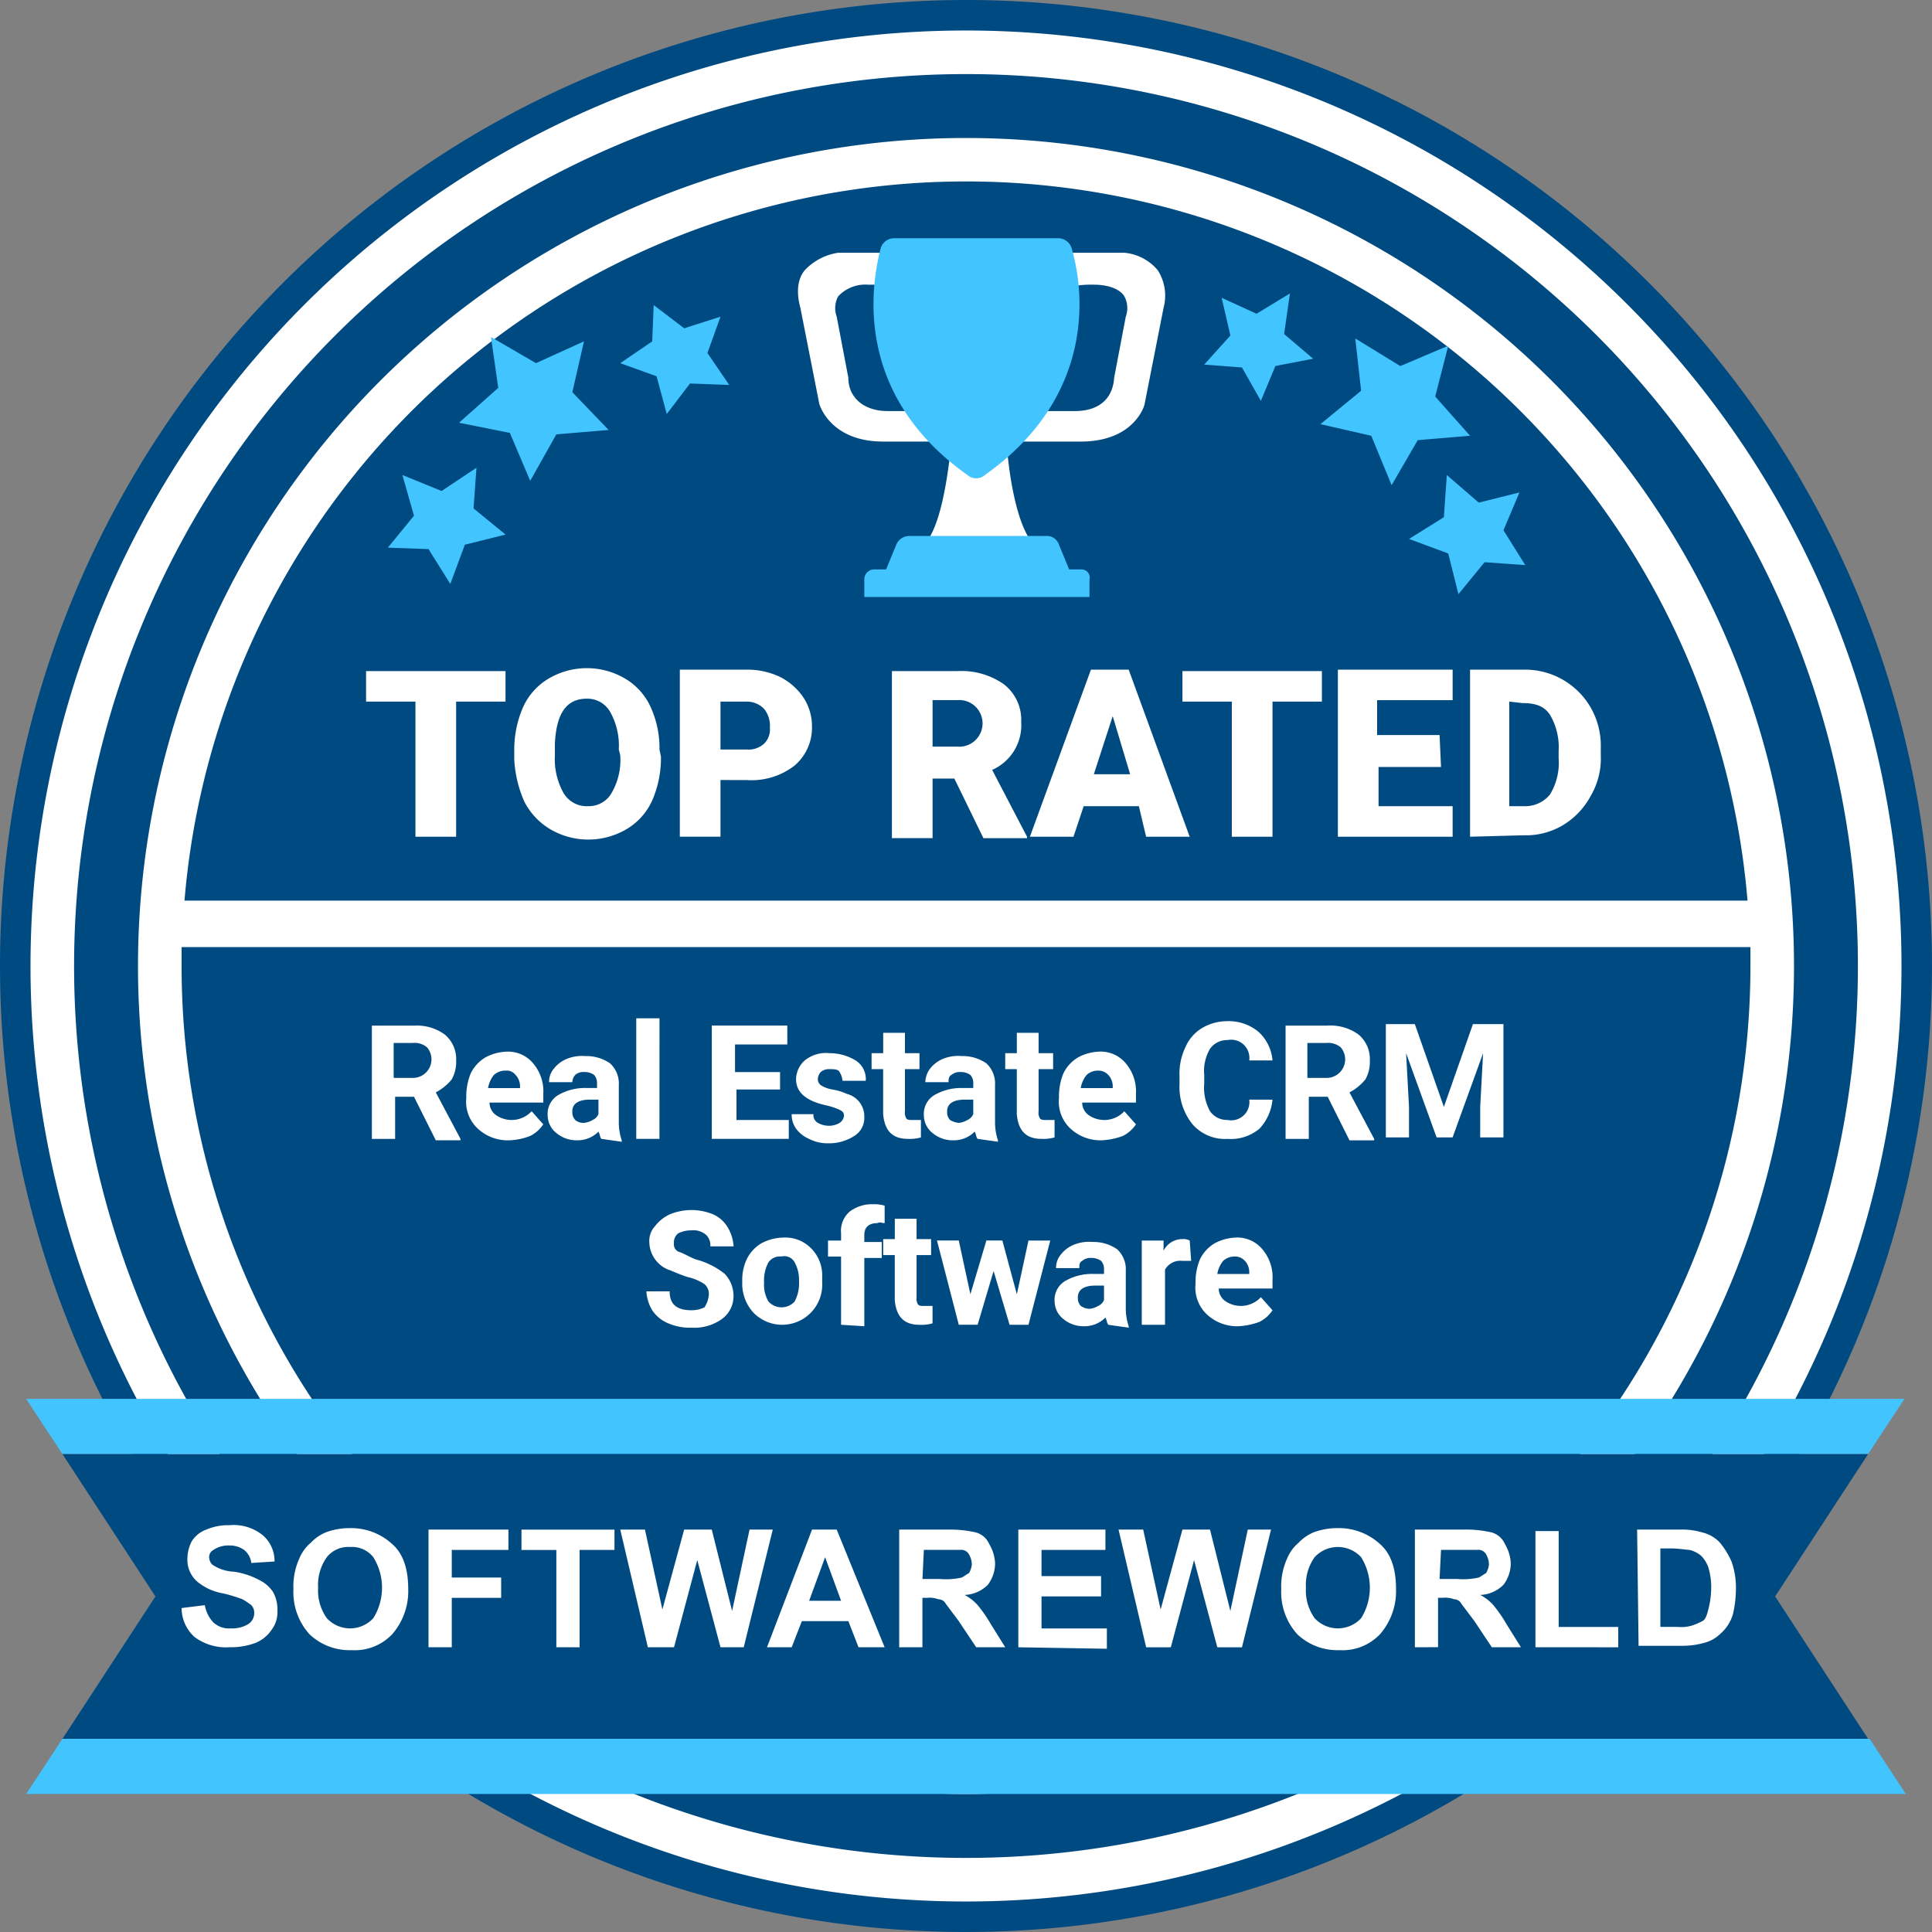 <svg id="Group_10113" data-name="Group 10113" xmlns="http://www.w3.org/2000/svg" xmlns:xlink="http://www.w3.org/1999/xlink" width="220" height="220" viewBox="0 0 220 220">
  <rect x="0" y="0" width="220" height="220" fill="#808080" stroke="none"/>
  <defs>
    <clipPath id="clip-path">
      <rect id="Rectangle_16989" data-name="Rectangle 16989" width="220" height="220" fill="none"/>
    </clipPath>
  </defs>
  <g id="Group_10112" data-name="Group 10112" clip-path="url(#clip-path)">
    <path id="Path_43335" data-name="Path 43335" d="M110,0A110,110,0,1,1,0,110,110,110,0,0,1,110,0" fill="#004a82"/>
    <path id="Path_43336" data-name="Path 43336" d="M108.626,2.1A106.526,106.526,0,1,1,2.1,108.626,106.527,106.527,0,0,1,108.626,2.1" transform="translate(1.374 1.374)" fill="#fff"/>
    <path id="Path_43337" data-name="Path 43337" d="M106.664,5.1A101.564,101.564,0,1,1,5.1,106.664,101.565,101.565,0,0,1,106.664,5.1" transform="translate(3.336 3.336)" fill="#004a82"/>
    <path id="Path_43338" data-name="Path 43338" d="M103.786,9.5A94.286,94.286,0,1,1,9.5,103.786,94.286,94.286,0,0,1,103.786,9.5" transform="translate(6.214 6.214)" fill="#fff"/>
    <path id="Path_43339" data-name="Path 43339" d="M190.816,94.38a89.3,89.3,0,0,0-177.985,0ZM12.5,99.673v2.15a89.323,89.323,0,0,0,178.647,0v-2.15Z" transform="translate(8.177 8.177)" fill="#004a82"/>
    <path id="Path_43340" data-name="Path 43340" d="M1.8,141.292H215.845l-4.135-6.286H5.935ZM215.68,96.3H1.8l4.135,6.286H211.544Z" transform="translate(1.177 62.993)" fill="#42c4ff"/>
    <path id="Path_43341" data-name="Path 43341" d="M209.909,100.1H4.3l10.586,16.211L4.3,132.521H209.909l-10.586-16.211Z" transform="translate(2.813 65.479)" fill="#004a82"/>
    <path id="Path_43342" data-name="Path 43342" d="M95.9,19.385A5.61,5.61,0,0,0,92.1,17.4H85.15l1.158,3.8a11.718,11.718,0,0,1,2.316-.165c1.654,0,2.977.5,3.474,1.323a2.844,2.844,0,0,1,.165,2.316L90.94,31.626c-.165,2.481-1.82,3.8-4.466,3.8H65.135c-2.647,0-4.466-1.489-4.466-3.8l-1.323-6.947a2.844,2.844,0,0,1,.165-2.316,4.241,4.241,0,0,1,3.474-1.323A11.718,11.718,0,0,1,65.3,21.2l1.158-3.8H59.511a6.56,6.56,0,0,0-3.8,1.985c-.827.992-.992,2.481-.5,4.3L57.361,34.6s1.158,4.3,7.278,4.3h7.774c-.331,3.308-1.158,10.09-3.308,11.91l.992,2.15H81.015l.992-2.15c-2.15-1.82-3.143-8.6-3.308-11.91h8.436c6.12,0,7.278-4.135,7.278-4.3l2.15-10.917a5.389,5.389,0,0,0-.662-4.3" transform="translate(35.932 11.382)" fill="#fff"/>
    <path id="Path_43343" data-name="Path 43343" d="M84.147,40.7H82.823l-1.158-2.812a1.447,1.447,0,0,0-1.489-.992H64.628a1.59,1.59,0,0,0-1.489.992L61.981,40.7H60.658A1.131,1.131,0,0,0,59.5,41.862v1.985H85.139V41.862a.931.931,0,0,0-.992-1.158" transform="translate(38.921 24.138)" fill="#42c4ff"/>
    <path id="Path_43344" data-name="Path 43344" d="M41.08,49.8H35.456V65.188H30.824V49.8H25.2V46.331H41.08Zm17.7,6.286a12.086,12.086,0,0,1-.992,4.962,7.241,7.241,0,0,1-2.977,3.308,8.566,8.566,0,0,1-8.6,0,7.756,7.756,0,0,1-2.977-3.143,13.626,13.626,0,0,1-1.158-4.8v-.992a12.086,12.086,0,0,1,.992-4.962,7.241,7.241,0,0,1,2.977-3.308,8.566,8.566,0,0,1,8.6,0,7.241,7.241,0,0,1,2.977,3.308,11.312,11.312,0,0,1,.992,4.8Zm-4.8-.827a7.88,7.88,0,0,0-.992-4.3,2.981,2.981,0,0,0-2.647-1.489c-2.316,0-3.474,1.654-3.639,5.128v1.323a7.88,7.88,0,0,0,.992,4.3,3.064,3.064,0,0,0,2.812,1.489,2.981,2.981,0,0,0,2.647-1.489,7.507,7.507,0,0,0,.992-4.3Zm11.579,3.474v6.451H60.929V46.165h7.609a8.625,8.625,0,0,1,3.8.827,7.081,7.081,0,0,1,2.647,2.316,5.964,5.964,0,0,1,.992,3.308A5.664,5.664,0,0,1,74,57.083a7.983,7.983,0,0,1-5.459,1.654Zm0-3.474h2.977a2.637,2.637,0,0,0,1.985-.662,2.259,2.259,0,0,0,.662-1.82,3.05,3.05,0,0,0-.662-2.15,2.739,2.739,0,0,0-1.985-.827H65.561Zm26.632,3.308H89.711v6.782H85.08V46.331h7.444a8.394,8.394,0,0,1,5.293,1.489,5.117,5.117,0,0,1,1.985,4.3,5.557,5.557,0,0,1-3.308,5.459l3.97,7.609v.165H95.5Zm-2.481-3.639h2.812a2.656,2.656,0,1,0,0-5.293H89.711ZM113.2,61.714h-6.286l-1.158,3.474h-4.962l6.947-19.023h4.3l6.947,19.023h-4.962Zm-5.128-3.639h4.135l-1.985-6.617Zm25.97-8.271h-5.624V65.188h-4.632V49.8h-5.624V46.331h15.88Zm13.564,7.444h-7.113v4.466h8.436v3.474H135.862V46.165h13.068v3.474h-8.6v3.97h7.113Zm3.308,7.94V46.165h6.12a8.619,8.619,0,0,1,7.609,4.3A8.77,8.77,0,0,1,165.8,55.1v.827a8.391,8.391,0,0,1-1.158,4.632,8.6,8.6,0,0,1-3.143,3.308,8.193,8.193,0,0,1-4.466,1.158ZM155.38,49.8v11.91h1.654a3.634,3.634,0,0,0,2.977-1.323A6.92,6.92,0,0,0,161,56.256v-.827a7.274,7.274,0,0,0-.992-4.135c-.662-.992-1.654-1.323-3.143-1.323ZM30.659,94.8h-2.15v4.8H25.862v-12.9h4.8a5.427,5.427,0,0,1,3.474.992,3.634,3.634,0,0,1,1.323,2.977,4.138,4.138,0,0,1-.5,2.15A5.836,5.836,0,0,1,33.14,94.3l2.812,5.293v.165H33.14Zm-2.15-2.15h2.15a2.113,2.113,0,0,0,1.489-3.474,2.2,2.2,0,0,0-1.654-.5h-2.15v3.97Zm12.9,7.113a5.023,5.023,0,0,1-3.474-1.323,4.168,4.168,0,0,1-1.323-3.474V94.8a6.857,6.857,0,0,1,.5-2.647,4.286,4.286,0,0,1,1.654-1.82,5.384,5.384,0,0,1,2.316-.662,3.708,3.708,0,0,1,3.143,1.323,4.915,4.915,0,0,1,1.158,3.474v.992H39.26a1.737,1.737,0,0,0,.827,1.489,3.119,3.119,0,0,0,3.97-.5L45.38,97.94a3.905,3.905,0,0,1-1.489,1.323,7.332,7.332,0,0,1-2.481.5m-.331-7.94a1.878,1.878,0,0,0-1.323.5,3.117,3.117,0,0,0-.662,1.489h3.639v-.165a1.878,1.878,0,0,0-.5-1.323,1.288,1.288,0,0,0-1.158-.5M52,99.594c-.165-.165-.165-.5-.331-.827a3.366,3.366,0,0,1-2.481.992,3.586,3.586,0,0,1-2.316-.827,2.585,2.585,0,0,1-.992-1.985,2.5,2.5,0,0,1,1.158-2.316,6.083,6.083,0,0,1,3.308-.827H51.5v-.5a1.4,1.4,0,0,0-.331-.992,1.928,1.928,0,0,0-1.158-.331,1.4,1.4,0,0,0-.992.331,1.264,1.264,0,0,0-.331.827H46.042a2.309,2.309,0,0,1,.5-1.489A3.6,3.6,0,0,1,48.027,90.5a4.54,4.54,0,0,1,2.15-.331,4.731,4.731,0,0,1,2.812.827,3.121,3.121,0,0,1,.992,2.481v4.135a6.481,6.481,0,0,0,.331,2.15v.165Zm-1.985-1.82A2.351,2.351,0,0,0,51,97.444a1.291,1.291,0,0,0,.662-.662V95.128h-.992c-1.323,0-1.985.5-1.985,1.323v.165a1.264,1.264,0,0,0,.331.827,1.4,1.4,0,0,0,.992.331m8.6,1.82H55.967V85.865h2.647ZM72.508,93.97H67.38v3.474h5.955v2.15H64.568v-12.9h8.6v2.15H67.215v3.143h5.128V93.97Z" transform="translate(16.484 30.09)" fill="#fff"/>
    <path id="Path_43345" data-name="Path 43345" d="M60.455,79.613c0-.331-.165-.5-.5-.662a7.69,7.69,0,0,0-1.489-.5Q55,77.711,55,75.477a2.912,2.912,0,0,1,.992-2.15A3.823,3.823,0,0,1,58.8,72.5a5.712,5.712,0,0,1,2.977.827,2.5,2.5,0,0,1,1.158,2.316H60.289a2.351,2.351,0,0,0-.331-.992c-.165-.331-.662-.331-1.158-.331a1.4,1.4,0,0,0-.992.331,1.263,1.263,0,0,0-.331.827.859.859,0,0,0,.331.662,3.625,3.625,0,0,0,1.323.5,6.3,6.3,0,0,1,1.654.5,2.636,2.636,0,0,1,1.985,2.647,2.411,2.411,0,0,1-1.158,2.15,5.29,5.29,0,0,1-2.977.827,4.579,4.579,0,0,1-2.15-.5A3.6,3.6,0,0,1,55,81.1a2.794,2.794,0,0,1-.5-1.654h2.481a1,1,0,0,0,.5.992,2.562,2.562,0,0,0,1.323.331,2.391,2.391,0,0,0,1.158-.331,1.129,1.129,0,0,0,.5-.827" transform="translate(35.65 47.425)" fill="#fff"/>
    <path id="Path_43346" data-name="Path 43346" d="M63.8,71.1v2.316h1.654v1.82H63.8v4.8a1.24,1.24,0,0,0,.165.827c.165.165.331.165.827.165h.827V83.01a4.579,4.579,0,0,1-1.489.165c-1.82,0-2.647-.992-2.812-2.812V75.235H60v-1.82h1.323V71.1Z" transform="translate(39.248 46.509)" fill="#fff"/>
    <path id="Path_43347" data-name="Path 43347" d="M69.72,82.129c-.165-.165-.165-.5-.331-.827a3.366,3.366,0,0,1-2.481.992,3.586,3.586,0,0,1-2.316-.827,2.585,2.585,0,0,1-.992-1.985,2.5,2.5,0,0,1,1.158-2.316,6.083,6.083,0,0,1,3.308-.827h1.158v-.5a1.4,1.4,0,0,0-.331-.992,1.928,1.928,0,0,0-1.158-.331,1.4,1.4,0,0,0-.992.331c-.331.165-.331.5-.331.827H63.765a2.668,2.668,0,0,1,.5-1.489,3.6,3.6,0,0,1,1.489-1.158A4.54,4.54,0,0,1,67.9,72.7a4.731,4.731,0,0,1,2.812.827,3.121,3.121,0,0,1,.992,2.481v4.135a6.48,6.48,0,0,0,.331,2.15v.165Zm-2.15-1.82a2.351,2.351,0,0,0,.992-.331,1.291,1.291,0,0,0,.662-.662V77.662h-.992c-1.323,0-1.985.5-1.985,1.323v.165a1.264,1.264,0,0,0,.331.827,2.351,2.351,0,0,0,.992.331" transform="translate(41.603 47.556)" fill="#fff"/>
    <path id="Path_43348" data-name="Path 43348" d="M73,71.1v2.316h1.654v1.82H73v4.8a1.24,1.24,0,0,0,.165.827c.165.165.331.165.827.165h.827V83.01a4.579,4.579,0,0,1-1.489.165c-1.82,0-2.647-.992-2.812-2.812V75.235H69.2v-1.82h1.323V71.1Z" transform="translate(45.266 46.509)" fill="#fff"/>
    <path id="Path_43349" data-name="Path 43349" d="M96.274,83.864A5.023,5.023,0,0,1,92.8,82.541a4.168,4.168,0,0,1-1.323-3.474V78.9a6.857,6.857,0,0,1,.5-2.647,4.286,4.286,0,0,1,1.654-1.82,5.384,5.384,0,0,1,2.316-.662A3.708,3.708,0,0,1,99.086,75.1a4.915,4.915,0,0,1,1.158,3.474v.992h-6.12a1.737,1.737,0,0,0,.827,1.489,3.119,3.119,0,0,0,3.97-.5l1.323,1.489a3.905,3.905,0,0,1-1.489,1.323,8.164,8.164,0,0,1-2.481.5m-.331-7.94a1.878,1.878,0,0,0-1.323.5,3.117,3.117,0,0,0-.662,1.489H97.6v-.165a1.878,1.878,0,0,0-.5-1.323,1.5,1.5,0,0,0-1.158-.5m19.85,3.308a5.58,5.58,0,0,1-1.489,3.308,5.077,5.077,0,0,1-3.639,1.158,4.9,4.9,0,0,1-3.97-1.654,6.776,6.776,0,0,1-1.489-4.632v-.827a6.966,6.966,0,0,1,.662-3.308,4.714,4.714,0,0,1,1.82-2.15A5.576,5.576,0,0,1,110.5,70.3a5.346,5.346,0,0,1,3.639,1.158,4.921,4.921,0,0,1,1.654,3.308h-2.647a2.078,2.078,0,0,0-2.481-2.316,2.358,2.358,0,0,0-1.985.992,4.974,4.974,0,0,0-.662,2.977v.992a5.56,5.56,0,0,0,.662,3.143,2.358,2.358,0,0,0,1.985.992,2.078,2.078,0,0,0,2.481-2.316Zm6.286-.331h-2.15v4.8h-2.647V70.8h4.8a5.427,5.427,0,0,1,3.474.992,3.634,3.634,0,0,1,1.323,2.977,4.138,4.138,0,0,1-.5,2.15,5.836,5.836,0,0,1-1.82,1.489l2.812,5.293v.165H124.56Zm-2.15-2.15h2.15a2.113,2.113,0,0,0,1.489-3.474,2.2,2.2,0,0,0-1.654-.5h-2.15v3.97ZM132,70.631l3.308,9.429,3.308-9.429h3.474v12.9h-2.647V80.059l.331-6.12L136.3,83.533h-1.82l-3.474-9.594.331,6.12v3.474H128.7v-12.9ZM51.613,101.4a1.5,1.5,0,0,0-.5-1.158,5.834,5.834,0,0,0-1.985-.827c-.992-.331-1.654-.662-2.15-.827a3.467,3.467,0,0,1-2.15-3.143,2.488,2.488,0,0,1,.662-1.82A4.5,4.5,0,0,1,47.147,92.3a6.451,6.451,0,0,1,4.962,0,3.621,3.621,0,0,1,1.654,1.489,4.691,4.691,0,0,1,.662,2.15H51.778a1.628,1.628,0,0,0-.5-1.323,2.2,2.2,0,0,0-1.654-.5,3.3,3.3,0,0,0-1.489.331,1.288,1.288,0,0,0-.5,1.158.907.907,0,0,0,.662.992c.5.165.992.5,1.82.827a8.747,8.747,0,0,1,3.308,1.654,3.647,3.647,0,0,1,.992,2.481A3.214,3.214,0,0,1,53.1,104.21a5.427,5.427,0,0,1-3.474.992,6.3,6.3,0,0,1-2.647-.5,4.044,4.044,0,0,1-1.82-1.489,4.691,4.691,0,0,1-.662-2.15h2.647c0,1.489.827,2.15,2.481,2.15a3.3,3.3,0,0,0,1.489-.331,3.14,3.14,0,0,0,.5-1.489m3.8-1.489a5.524,5.524,0,0,1,.5-2.481,4.286,4.286,0,0,1,1.654-1.82,5.48,5.48,0,0,1,2.481-.662A4.118,4.118,0,0,1,63.192,96.1a4.349,4.349,0,0,1,1.323,3.308v.662a4.565,4.565,0,0,1-7.774,3.474,4.875,4.875,0,0,1-1.323-3.639m2.481.165a3.753,3.753,0,0,0,.5,2.15,2.006,2.006,0,0,0,2.977,0,4.381,4.381,0,0,0,.5-2.316,4.138,4.138,0,0,0-.5-2.15,1.336,1.336,0,0,0-1.489-.662,1.612,1.612,0,0,0-1.489.662,4.381,4.381,0,0,0-.5,2.316m8.767,4.8V97.1H65.177v-1.82h1.489V94.45a2.9,2.9,0,0,1,.992-2.481,4.209,4.209,0,0,1,2.647-.827,4.111,4.111,0,0,1,1.323.165v1.985c-.331,0-.5-.165-.827,0-.992,0-1.489.5-1.489,1.323v.827H71.3v1.82H69.312v7.774Z" transform="translate(29.109 45.986)" fill="#fff"/>
    <path id="Path_43350" data-name="Path 43350" d="M64.6,83.9v2.316h1.654v1.82H64.6v4.8a1.24,1.24,0,0,0,.165.827c.165.165.331.165.827.165h.827V95.81a4.58,4.58,0,0,1-1.489.165c-1.82,0-2.647-.992-2.812-2.812V88.035H60.8v-1.82h1.323V83.9Z" transform="translate(39.771 54.882)" fill="#fff"/>
    <path id="Path_43351" data-name="Path 43351" d="M107.613,91.651l1.323-6.12h2.481l-2.481,9.594h-2.15L104.966,89l-1.82,6.12H101l-2.481-9.594H101l1.323,6.12,1.82-6.12h1.82Zm10.421,3.474c-.165-.165-.165-.5-.331-.827a3.366,3.366,0,0,1-2.481.992,3.586,3.586,0,0,1-2.316-.827,2.585,2.585,0,0,1-.992-1.985,2.5,2.5,0,0,1,1.158-2.316,6.083,6.083,0,0,1,3.308-.827h1.158v-.5a1.4,1.4,0,0,0-.331-.992,1.928,1.928,0,0,0-1.158-.331,1.4,1.4,0,0,0-.992.331c-.331.165-.331.5-.331.827h-2.647a2.309,2.309,0,0,1,.5-1.489,3.6,3.6,0,0,1,1.489-1.158,4.54,4.54,0,0,1,2.15-.331,4.731,4.731,0,0,1,2.812.827A3.121,3.121,0,0,1,120.019,89V93.14a6.481,6.481,0,0,0,.331,2.15v.165Zm-2.15-1.82a2.351,2.351,0,0,0,.992-.331,1.291,1.291,0,0,0,.662-.662V90.659h-.992c-1.323,0-1.985.5-1.985,1.323v.165a1.264,1.264,0,0,0,.331.827,1.773,1.773,0,0,0,.992.331m11.579-5.459h-.992a2,2,0,0,0-1.985.992v6.286h-2.647V85.531h2.481v1.158a2.384,2.384,0,0,1,2.15-1.323,1.491,1.491,0,0,1,.827.165Zm5.293,7.444a5.023,5.023,0,0,1-3.474-1.323,4.168,4.168,0,0,1-1.323-3.474v-.165a6.857,6.857,0,0,1,.5-2.647,4.286,4.286,0,0,1,1.654-1.82,5.385,5.385,0,0,1,2.316-.662,3.708,3.708,0,0,1,3.143,1.323A4.915,4.915,0,0,1,136.726,90v.992h-6.12a1.737,1.737,0,0,0,.827,1.489,3.119,3.119,0,0,0,3.97-.5l1.323,1.489a3.905,3.905,0,0,1-1.489,1.323,8.165,8.165,0,0,1-2.481.5m-.331-7.94a1.878,1.878,0,0,0-1.323.5,3.117,3.117,0,0,0-.662,1.489h3.639V89.17a1.878,1.878,0,0,0-.5-1.323,1.5,1.5,0,0,0-1.158-.5M12.5,127.38l2.647-.331a3.773,3.773,0,0,0,.992,1.985,2.637,2.637,0,0,0,1.985.662,3.528,3.528,0,0,0,1.985-.5,1.5,1.5,0,0,0,.662-1.323,1.264,1.264,0,0,0-.331-.827,9.8,9.8,0,0,0-.992-.662,18.29,18.29,0,0,0-2.15-.662A6.258,6.258,0,0,1,14.32,124.4a3.291,3.291,0,0,1-1.158-2.647,4.4,4.4,0,0,1,.5-1.985,3.3,3.3,0,0,1,1.654-1.323,6.3,6.3,0,0,1,2.647-.5,5.25,5.25,0,0,1,3.8,1.158,3.874,3.874,0,0,1,1.323,2.977l-2.647.165a2.227,2.227,0,0,0-.827-1.489,2.8,2.8,0,0,0-1.654-.5,2.971,2.971,0,0,0-1.82.5.91.91,0,0,0-.5.827,1.263,1.263,0,0,0,.331.827,4.629,4.629,0,0,0,2.481.827,8.869,8.869,0,0,1,2.977.992,3.905,3.905,0,0,1,1.489,1.323,4.138,4.138,0,0,1,.5,2.15,3.325,3.325,0,0,1-.662,2.15,4.044,4.044,0,0,1-1.82,1.489,8.013,8.013,0,0,1-2.977.5,5.975,5.975,0,0,1-3.97-1.158A4.458,4.458,0,0,1,12.5,127.38m12.737-2.15a7.672,7.672,0,0,1,.662-3.474,4.691,4.691,0,0,1,1.323-1.82,5.041,5.041,0,0,1,1.654-1.158,7.727,7.727,0,0,1,2.812-.5,6.9,6.9,0,0,1,4.8,1.82c1.323,1.158,1.82,2.977,1.82,5.128a7.452,7.452,0,0,1-1.82,5.128,5.876,5.876,0,0,1-4.632,1.82,6.618,6.618,0,0,1-4.8-1.82,7.165,7.165,0,0,1-1.82-5.128m2.812-.165a5.427,5.427,0,0,0,.992,3.474,3.6,3.6,0,0,0,5.293,0,6.575,6.575,0,0,0,0-6.947,3.085,3.085,0,0,0-2.647-1.158,3.085,3.085,0,0,0-2.647,1.158,5.427,5.427,0,0,0-.992,3.474m12.571,6.782v-13.4h9.1v2.316H43.267v3.143h5.624v2.316H43.267v5.624Zm14.556,0V120.764h-3.97v-2.316H61.793v2.316h-3.97v11.083Zm10.421,0-3.143-13.4h2.812l1.985,9.1,2.481-9.1h3.143l2.316,9.263,1.985-9.263h2.647l-3.308,13.4H73.868l-2.647-9.925-2.647,9.925Zm26.962,0H89.583l-1.158-2.977H83.132l-1.158,2.977H79.162l5.128-13.4H87.1ZM87.6,126.553l-1.82-4.962-1.82,4.962Zm6.617,5.293v-13.4h5.624a12.825,12.825,0,0,1,3.143.331,2.348,2.348,0,0,1,1.489,1.323,4.691,4.691,0,0,1,.662,2.15,4.063,4.063,0,0,1-.827,2.481,3.959,3.959,0,0,1-2.647,1.158,5.151,5.151,0,0,1,1.489,1.158,15.273,15.273,0,0,1,1.489,2.15l1.654,2.647h-3.308L101,128.869l-1.489-1.985a.91.91,0,0,0-.827-.5,2.844,2.844,0,0,0-1.323-.165h-.5v5.624Zm2.647-7.774h1.985a8.194,8.194,0,0,0,2.481-.165c.331-.165.5-.331.827-.5a2.351,2.351,0,0,0,.331-.992,2.391,2.391,0,0,0-.331-1.158,1,1,0,0,0-.992-.5H97.026Zm10.917,7.774v-13.4H117.7v2.316h-7.278v2.977h6.782v2.316h-6.782V129.7h7.444v2.316Zm14.556,0-3.143-13.4H122l1.985,9.1,2.481-9.1h3.143l2.316,9.263,1.985-9.263h2.647l-3.308,13.4H130.44l-2.647-9.925-2.647,9.925Zm15.383-6.617a7.672,7.672,0,0,1,.662-3.474,4.691,4.691,0,0,1,1.323-1.82,5.041,5.041,0,0,1,1.654-1.158,7.727,7.727,0,0,1,2.812-.5,6.9,6.9,0,0,1,4.8,1.82c1.323,1.158,1.82,2.977,1.82,5.128a7.452,7.452,0,0,1-1.82,5.128,5.876,5.876,0,0,1-4.632,1.82,6.618,6.618,0,0,1-4.8-1.82,7.165,7.165,0,0,1-1.82-5.128m2.812-.165a5.427,5.427,0,0,0,.992,3.474,3.6,3.6,0,0,0,5.293,0,6.575,6.575,0,0,0,0-6.947,3.6,3.6,0,0,0-5.293,0,5.427,5.427,0,0,0-.992,3.474m12.406,6.782v-13.4h5.624a12.825,12.825,0,0,1,3.143.331,2.348,2.348,0,0,1,1.489,1.323,4.691,4.691,0,0,1,.662,2.15,4.063,4.063,0,0,1-.827,2.481,3.959,3.959,0,0,1-2.647,1.158,5.151,5.151,0,0,1,1.489,1.158,15.273,15.273,0,0,1,1.489,2.15l1.654,2.647H161.7l-1.985-2.977-1.489-1.985a.91.91,0,0,0-.827-.5,2.844,2.844,0,0,0-1.323-.165h-.5v5.624Zm2.812-7.774h1.985a8.194,8.194,0,0,0,2.481-.165c.331-.165.5-.331.827-.5a2.351,2.351,0,0,0,.331-.992,2.391,2.391,0,0,0-.331-1.158,1,1,0,0,0-.992-.5h-4.135Zm10.917,7.774V118.614h2.647v10.917h6.782v2.316Zm11.579-13.4h4.962a8.059,8.059,0,0,1,2.481.331,3.97,3.97,0,0,1,1.985,1.158,9.379,9.379,0,0,1,1.323,2.15,8.952,8.952,0,0,1,.5,3.143,13.118,13.118,0,0,1-.331,2.812,4.706,4.706,0,0,1-1.489,2.316,3.943,3.943,0,0,1-1.82.992,8.622,8.622,0,0,1-2.316.331H178.41Zm2.647,2.15v8.932h1.985a4.15,4.15,0,0,0,1.654-.165,8.064,8.064,0,0,0,1.158-.5c.331-.165.5-.662.662-1.323a10.012,10.012,0,0,0,.331-2.481,7.668,7.668,0,0,0-.331-2.316,3.6,3.6,0,0,0-.827-1.323,3.325,3.325,0,0,0-1.323-.662c-.331,0-1.158-.165-2.15-.165Z" transform="translate(8.177 55.732)" fill="#fff"/>
    <path id="Path_43352" data-name="Path 43352" d="M104.61,17.723a1.611,1.611,0,0,0-1.654-1.323H84.429a1.611,1.611,0,0,0-1.654,1.323c-.992,3.97-3.143,16.376,9.925,25.639a1.509,1.509,0,0,0,1.985,0c13.068-9.263,11.083-21.669,9.925-25.639M38.444,27.648l5.128,2.977,5.459-2.481-1.323,5.789,4.135,4.3-5.955.5-2.977,5.293-2.316-5.459-5.789-1.158,4.466-3.97ZM28.354,43.362l4.466,1.82,3.97-2.647-.331,4.632L40.1,50.144,35.467,51.3l-1.654,4.466L31.332,51.8,26.7,51.633l2.977-3.639ZM56.971,24.009l3.474,2.647,4.135-1.323-1.489,4.135,2.481,3.639-4.466-.165-2.647,3.474-1.158-4.3-4.135-1.489,3.639-2.481Zm90.481,4.632-5.459,2.316-5.128-3.143.662,5.955-4.632,3.8,5.789,1.323L141,44.52l2.977-5.128,5.955-.5-3.97-4.466Zm8.105,16.707-4.632,1.158-3.639-3.143-.331,4.8-3.97,2.481,4.466,1.654,1.158,4.632,2.977-3.639,4.632.331-2.481-3.97ZM129.422,22.686,125.617,25l-3.97-1.82.992,4.3-2.977,3.308,4.3.331,2.15,3.8,1.654-3.97,4.3-.827-3.308-2.812Z" transform="translate(17.465 10.728)" fill="#42c4ff"/>
  </g>
</svg>
